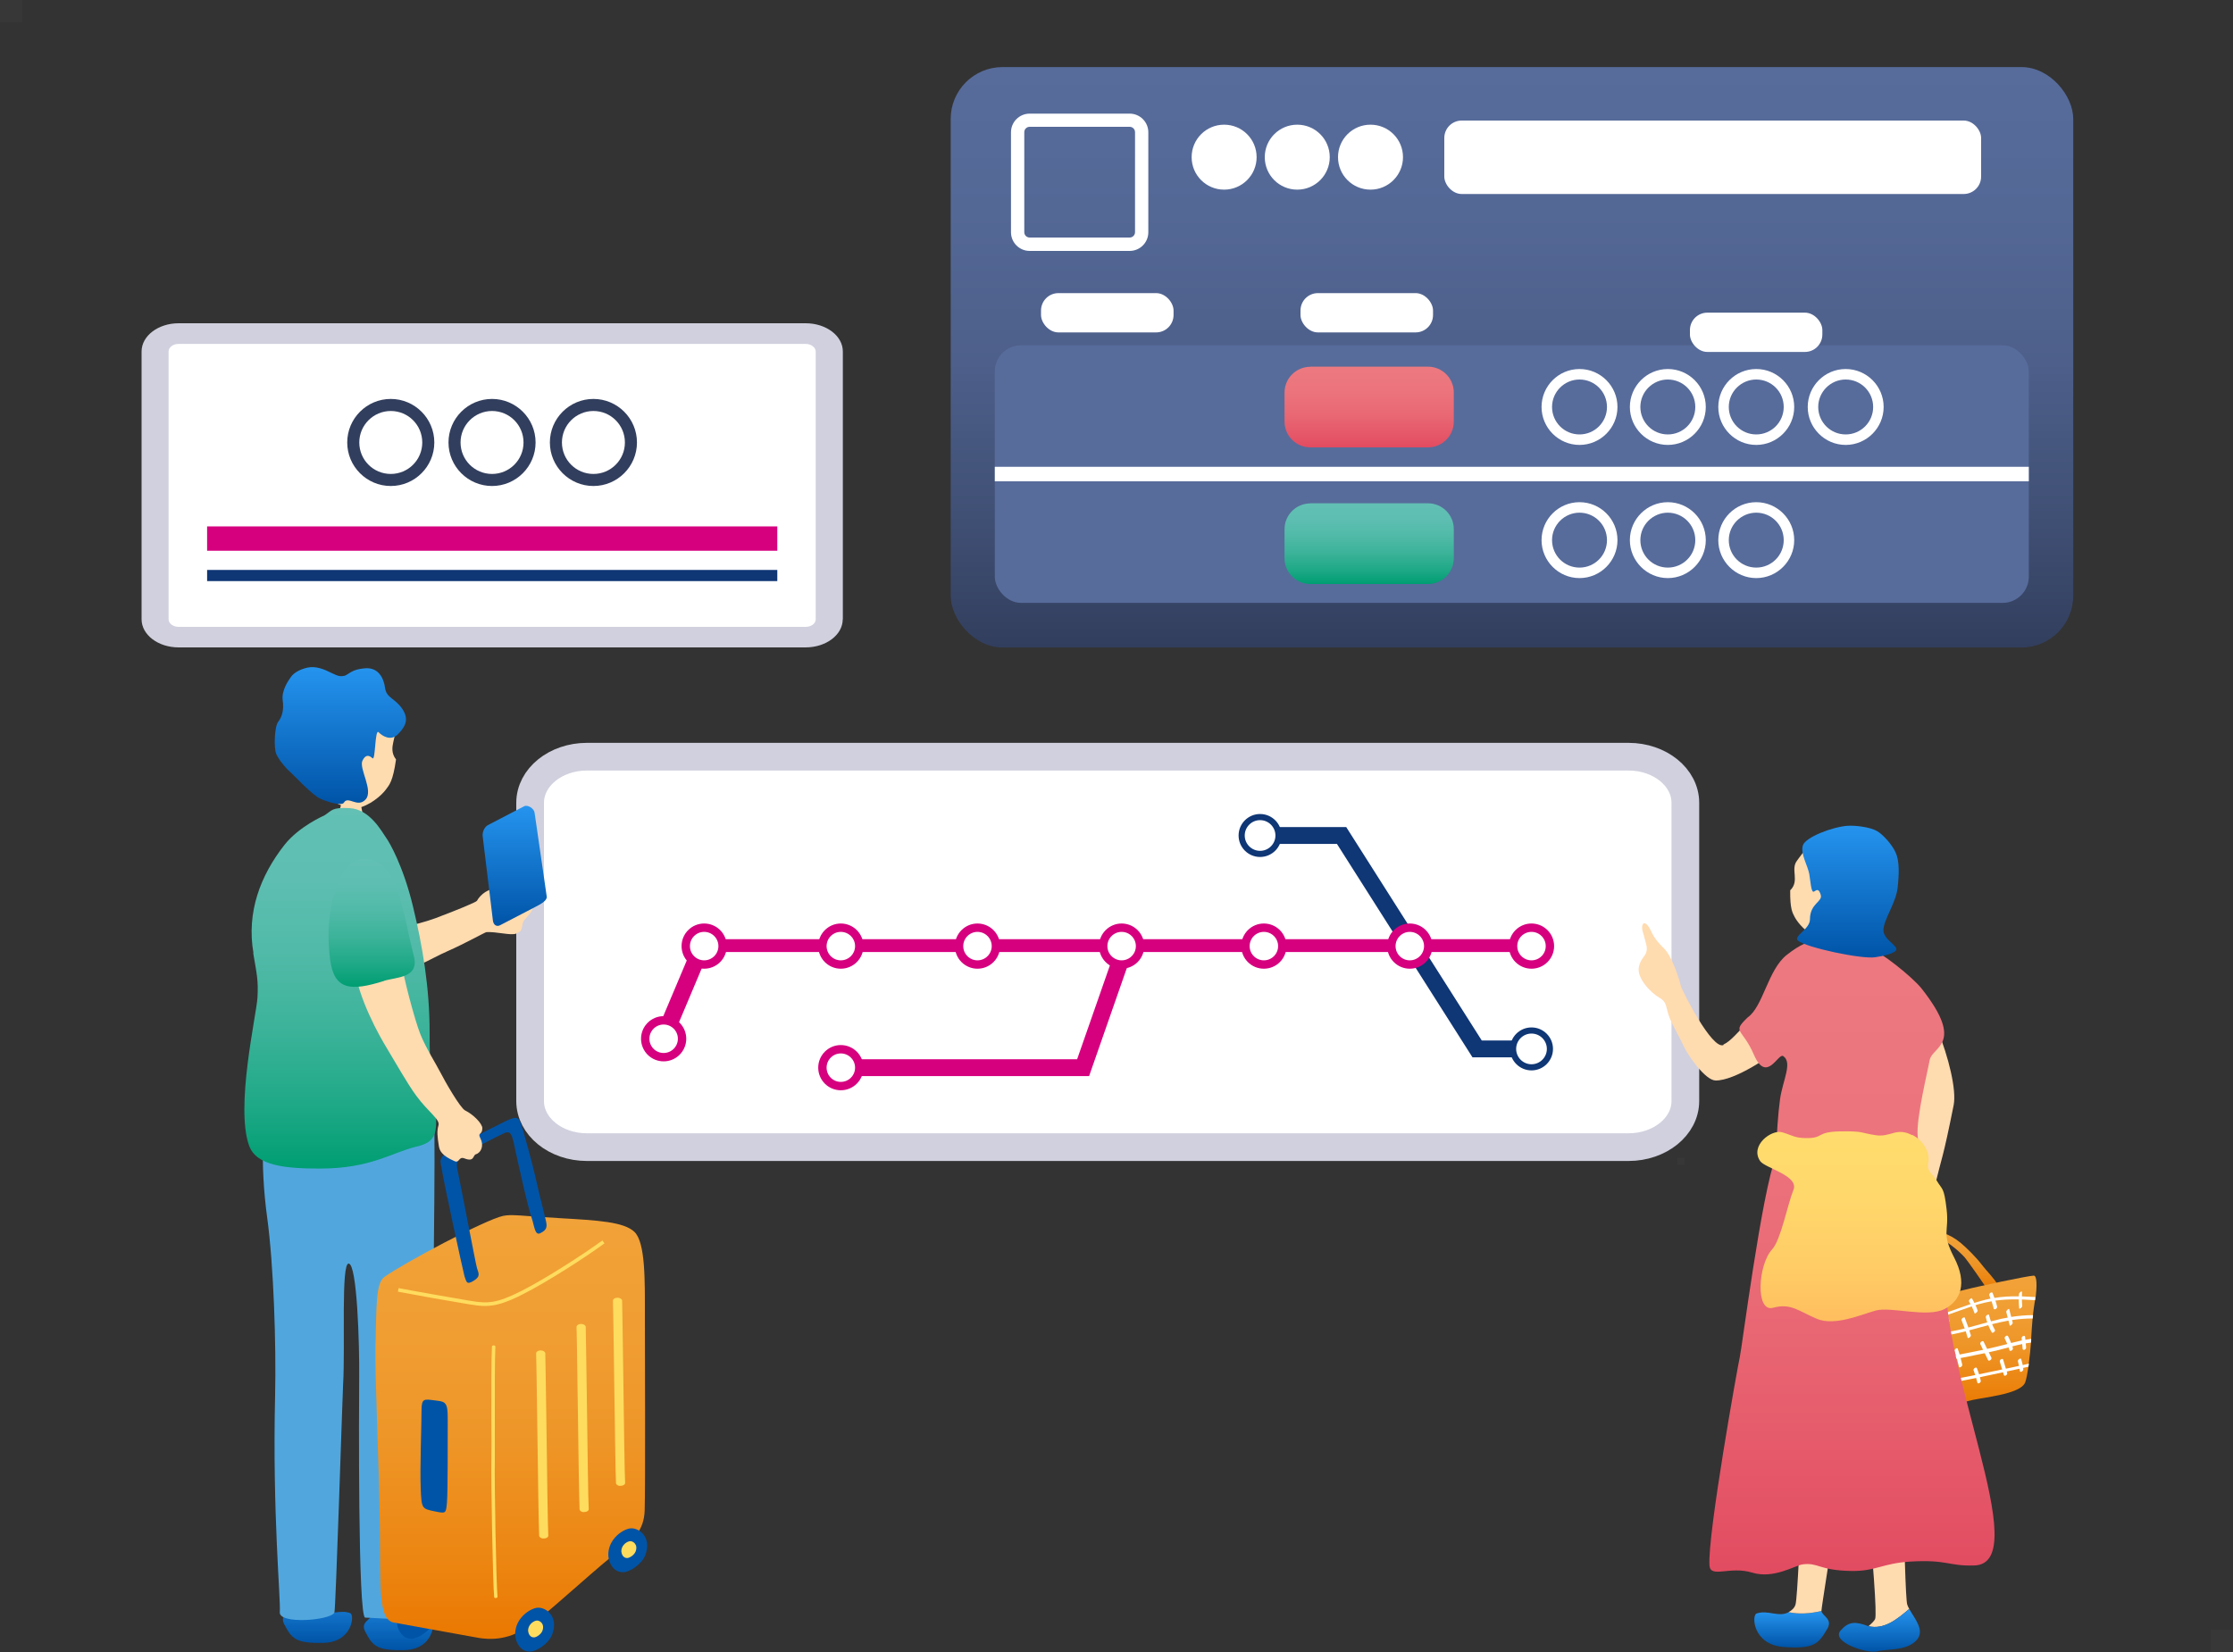 <?xml version="1.0" encoding="UTF-8"?><svg id="_レイヤー_1" xmlns="http://www.w3.org/2000/svg" xmlns:xlink="http://www.w3.org/1999/xlink" viewBox="0 0 200 148"><rect x="0" y="0" width="200" height="148" fill="#333333" stroke="none"/><defs><style>.cls-1,.cls-2,.cls-3,.cls-4,.cls-5,.cls-6,.cls-7{stroke-miterlimit:10;}.cls-1,.cls-3,.cls-4{fill:none;stroke-width:1.51px;}.cls-1,.cls-3,.cls-5,.cls-6{stroke:#d6007f;}.cls-8{fill:url(#_名称未設定グラデーション_1853);}.cls-8,.cls-9,.cls-10,.cls-11,.cls-12,.cls-13,.cls-14,.cls-15,.cls-16,.cls-17,.cls-18,.cls-19,.cls-20,.cls-21,.cls-22,.cls-23,.cls-24,.cls-25,.cls-26,.cls-27,.cls-28,.cls-29,.cls-30,.cls-31,.cls-32,.cls-33,.cls-34,.cls-35,.cls-36{stroke-width:0px;}.cls-9{fill:url(#_名称未設定グラデーション_107);}.cls-10{fill:url(#_名称未設定グラデーション_151);}.cls-11{fill:url(#_名称未設定グラデーション_216);}.cls-12{fill:url(#_名称未設定グラデーション_660);}.cls-2{stroke:#d0d0de;stroke-width:2.48px;}.cls-2,.cls-3,.cls-4,.cls-5,.cls-7{fill-rule:evenodd;}.cls-2,.cls-5,.cls-14,.cls-32,.cls-6,.cls-7{fill:#fff;}.cls-13{fill:url(#_名称未設定グラデーション_8);}.cls-4,.cls-7{stroke:#0f3675;}.cls-5,.cls-6{stroke-width:.75px;}.cls-14{opacity:.02;}.cls-15{fill:url(#_名称未設定グラデーション_107-2);}.cls-16{fill:url(#_名称未設定グラデーション_151-3);}.cls-17{fill:url(#_名称未設定グラデーション_151-2);}.cls-18{fill:url(#_名称未設定グラデーション_216-2);}.cls-19{fill:url(#_名称未設定グラデーション_216-3);}.cls-20{fill:url(#_名称未設定グラデーション_660-7);}.cls-21{fill:url(#_名称未設定グラデーション_660-4);}.cls-22{fill:url(#_名称未設定グラデーション_660-6);}.cls-23{fill:url(#_名称未設定グラデーション_660-5);}.cls-24{fill:url(#_名称未設定グラデーション_660-2);}.cls-25{fill:url(#_名称未設定グラデーション_660-3);}.cls-26{fill:#51a7dd;}.cls-27{fill:#576c9b;}.cls-28{fill:#0f3675;}.cls-29{fill:#d0d0de;}.cls-30{fill:#d6007f;}.cls-31{fill:#323e5d;}.cls-33{fill:#ffdbb0;}.cls-34{fill:#f18e38;}.cls-35{fill:#fedc5e;}.cls-36{fill:#0054a7;}.cls-7{stroke-width:.55px;}</style><linearGradient id="_名称未設定グラデーション_8" x1="135.42" y1="58.01" x2="135.42" y2="6.01" gradientUnits="userSpaceOnUse"><stop offset="0" stop-color="#323e5d"/><stop offset=".23" stop-color="#405075"/><stop offset=".49" stop-color="#4d5f8a"/><stop offset=".75" stop-color="#546896"/><stop offset="1" stop-color="#576c9b"/></linearGradient><linearGradient id="_名称未設定グラデーション_107" x1="122.62" y1="40.08" x2="122.62" y2="32.85" gradientUnits="userSpaceOnUse"><stop offset="0" stop-color="#e24b61"/><stop offset=".1" stop-color="#e45366"/><stop offset=".41" stop-color="#e96874"/><stop offset=".71" stop-color="#ec747d"/><stop offset="1" stop-color="#ed7980"/></linearGradient><linearGradient id="_名称未設定グラデーション_151" x1="122.62" y1="52.32" x2="122.62" y2="45.09" gradientUnits="userSpaceOnUse"><stop offset="0" stop-color="#009e72"/><stop offset=".18" stop-color="#1fa987"/><stop offset=".39" stop-color="#3cb39a"/><stop offset=".6" stop-color="#51baa8"/><stop offset=".8" stop-color="#5dbeb1"/><stop offset="1" stop-color="#62c0b4"/></linearGradient><linearGradient id="_名称未設定グラデーション_216" x1="175.84" y1="115.59" x2="175.84" y2="110.34" gradientUnits="userSpaceOnUse"><stop offset="0" stop-color="#ea7800"/><stop offset=".19" stop-color="#ec8612"/><stop offset=".46" stop-color="#ee9527"/><stop offset=".74" stop-color="#f09e33"/><stop offset="1" stop-color="#f1a238"/></linearGradient><linearGradient id="_名称未設定グラデーション_216-2" x1="175.4" y1="126.08" x2="175.4" y2="114.26" xlink:href="#_名称未設定グラデーション_216"/><linearGradient id="_名称未設定グラデーション_660" x1="168.33" y1="147.97" x2="168.33" y2="144.14" gradientUnits="userSpaceOnUse"><stop offset="0" stop-color="#0054a7"/><stop offset="1" stop-color="#2594ef"/></linearGradient><linearGradient id="_名称未設定グラデーション_660-2" x1="160.47" y1="147.59" x2="160.47" y2="144.32" xlink:href="#_名称未設定グラデーション_660"/><linearGradient id="_名称未設定グラデーション_107-2" x1="165.87" y1="141.05" x2="165.87" y2="84.28" xlink:href="#_名称未設定グラデーション_107"/><linearGradient id="_名称未設定グラデーション_1853" x1="166.52" y1="118.39" x2="166.52" y2="101.36" gradientUnits="userSpaceOnUse"><stop offset="0" stop-color="#ffbe5f"/><stop offset=".26" stop-color="#ffcb65"/><stop offset=".64" stop-color="#ffd76b"/><stop offset="1" stop-color="#ffdc6d"/></linearGradient><linearGradient id="_名称未設定グラデーション_660-3" x1="165.51" y1="85.78" x2="165.51" y2="73.98" xlink:href="#_名称未設定グラデーション_660"/><linearGradient id="_名称未設定グラデーション_660-4" x1="28.44" y1="147.19" x2="28.44" y2="141.39" xlink:href="#_名称未設定グラデーション_660"/><linearGradient id="_名称未設定グラデーション_660-5" x1="30.48" y1="72.03" x2="30.48" y2="59.77" xlink:href="#_名称未設定グラデーション_660"/><linearGradient id="_名称未設定グラデーション_660-6" x1="35.68" y1="147.84" x2="35.68" y2="142.04" xlink:href="#_名称未設定グラデーション_660"/><linearGradient id="_名称未設定グラデーション_151-2" x1="30.5" y1="104.68" x2="30.5" y2="72.38" xlink:href="#_名称未設定グラデーション_151"/><linearGradient id="_名称未設定グラデーション_660-7" x1="46.09" y1="82.94" x2="46.09" y2="72.19" xlink:href="#_名称未設定グラデーション_660"/><linearGradient id="_名称未設定グラデーション_216-3" x1="45.7" y1="146.82" x2="45.7" y2="108.85" xlink:href="#_名称未設定グラデーション_216"/><linearGradient id="_名称未設定グラデーション_151-3" x1="33.28" y1="88.4" x2="33.28" y2="76.93" xlink:href="#_名称未設定グラデーション_151"/></defs><rect class="cls-14" width="2" height="2"/><rect class="cls-14" x="198" y="146" width="2" height="2"/><rect class="cls-13" x="85.15" y="6.01" width="100.54" height="52" rx="4.64" ry="4.64"/><rect class="cls-27" x="89.1" y="30.93" width="92.61" height="23.08" rx="2.34" ry="2.34"/><rect class="cls-32" x="89.1" y="41.82" width="92.61" height="1.3"/><rect class="cls-32" x="93.24" y="26.26" width="11.87" height="3.52" rx="1.56" ry="1.56"/><rect class="cls-32" x="116.48" y="26.26" width="11.87" height="3.52" rx="1.56" ry="1.56"/><rect class="cls-32" x="151.36" y="28.01" width="11.86" height="3.52" rx="1.56" ry="1.56"/><path class="cls-32" d="m101.18,22.48h-8.96c-.92,0-1.67-.75-1.67-1.67v-8.96c0-.92.75-1.67,1.67-1.67h8.96c.92,0,1.67.75,1.67,1.67v8.96c0,.92-.75,1.67-1.67,1.67h0Zm-8.96-11.12c-.27,0-.48.22-.48.48v8.96c0,.27.22.48.48.48h8.96c.27,0,.48-.22.48-.48v-8.96c0-.27-.22-.48-.48-.48h-8.96Z"/><path class="cls-32" d="m112.55,14.08c0,1.6-1.3,2.91-2.91,2.91s-2.91-1.3-2.91-2.91,1.3-2.91,2.91-2.91,2.91,1.3,2.91,2.91Z"/><path class="cls-32" d="m119.1,14.08c0,1.6-1.3,2.91-2.91,2.91s-2.91-1.3-2.91-2.91,1.3-2.91,2.91-2.91,2.91,1.3,2.91,2.91Z"/><path class="cls-32" d="m125.66,14.08c0,1.6-1.3,2.91-2.91,2.91s-2.91-1.3-2.91-2.91,1.3-2.91,2.91-2.91,2.91,1.3,2.91,2.91Z"/><path class="cls-9" d="m117.36,32.85h10.54c1.28,0,2.31,1.04,2.31,2.31v2.61c0,1.28-1.04,2.31-2.31,2.31h-10.54c-1.28,0-2.31-1.04-2.31-2.31v-2.6c0-1.28,1.04-2.31,2.31-2.31Z"/><path class="cls-10" d="m117.36,45.09h10.54c1.28,0,2.31,1.04,2.31,2.31v2.61c0,1.28-1.04,2.31-2.31,2.31h-10.54c-1.28,0-2.31-1.04-2.31-2.31v-2.6c0-1.28,1.04-2.31,2.31-2.31Z"/><rect class="cls-32" x="129.36" y="10.8" width="48.08" height="6.58" rx="1.56" ry="1.56"/><path class="cls-32" d="m141.47,39.86c-1.87,0-3.4-1.53-3.4-3.4s1.52-3.4,3.4-3.4,3.4,1.53,3.4,3.4-1.53,3.4-3.4,3.4h0Zm0-5.86c-1.35,0-2.46,1.1-2.46,2.46s1.1,2.46,2.46,2.46,2.46-1.1,2.46-2.46-1.1-2.46-2.46-2.46h0Z"/><path class="cls-32" d="m149.38,39.86c-1.87,0-3.4-1.53-3.4-3.4s1.52-3.4,3.4-3.4,3.4,1.53,3.4,3.4-1.53,3.4-3.4,3.4h0Zm0-5.86c-1.35,0-2.46,1.1-2.46,2.46s1.1,2.46,2.46,2.46,2.46-1.1,2.46-2.46-1.1-2.46-2.46-2.46h0Z"/><path class="cls-32" d="m157.3,39.86c-1.87,0-3.4-1.53-3.4-3.4s1.52-3.4,3.4-3.4,3.4,1.53,3.4,3.4-1.53,3.4-3.4,3.4h0Zm0-5.86c-1.35,0-2.46,1.1-2.46,2.46s1.1,2.46,2.46,2.46,2.46-1.1,2.46-2.46-1.1-2.46-2.46-2.46h0Z"/><path class="cls-32" d="m165.31,39.86c-1.87,0-3.4-1.53-3.4-3.4s1.52-3.4,3.4-3.4,3.4,1.53,3.4,3.4-1.53,3.4-3.4,3.4h0Zm0-5.86c-1.35,0-2.46,1.1-2.46,2.46s1.1,2.46,2.46,2.46,2.46-1.1,2.46-2.46-1.1-2.46-2.46-2.46h0Z"/><path class="cls-32" d="m141.47,51.79c-1.87,0-3.4-1.53-3.4-3.4s1.52-3.4,3.4-3.4,3.4,1.53,3.4,3.4-1.53,3.4-3.4,3.4h0Zm0-5.86c-1.35,0-2.46,1.1-2.46,2.46s1.1,2.46,2.46,2.46,2.46-1.1,2.46-2.46-1.1-2.46-2.46-2.46h0Z"/><path class="cls-32" d="m149.38,51.79c-1.87,0-3.4-1.53-3.4-3.4s1.52-3.4,3.4-3.4,3.4,1.53,3.4,3.4-1.53,3.4-3.4,3.4h0Zm0-5.86c-1.35,0-2.46,1.1-2.46,2.46s1.1,2.46,2.46,2.46,2.46-1.1,2.46-2.46-1.1-2.46-2.46-2.46h0Z"/><path class="cls-32" d="m157.3,51.79c-1.87,0-3.4-1.53-3.4-3.4s1.52-3.4,3.4-3.4,3.4,1.53,3.4,3.4-1.53,3.4-3.4,3.4h0Zm0-5.86c-1.35,0-2.46,1.1-2.46,2.46s1.1,2.46,2.46,2.46,2.46-1.1,2.46-2.46-1.1-2.46-2.46-2.46h0Z"/><path class="cls-2" d="m52.57,67.79h93.29c2.81,0,5.09,1.85,5.09,4.13v26.72c0,2.28-2.28,4.13-5.09,4.13H52.57c-2.81,0-5.09-1.85-5.09-4.13v-26.72c0-2.28,2.28-4.13,5.09-4.13Z"/><rect class="cls-30" x="62.65" y="84.14" width="75.05" height="1.15"/><path class="cls-5" d="m75.31,83.11c.91,0,1.65.74,1.65,1.65s-.74,1.65-1.65,1.65-1.65-.74-1.65-1.65.74-1.65,1.65-1.65Z"/><path class="cls-5" d="m87.55,83.11c.91,0,1.65.74,1.65,1.65s-.74,1.65-1.65,1.65-1.65-.74-1.65-1.65.74-1.65,1.65-1.65Z"/><circle class="cls-6" cx="113.2" cy="84.76" r="1.65"/><circle class="cls-6" cx="137.17" cy="84.76" r="1.65"/><polyline class="cls-4" points="112.62 74.85 120.16 74.85 132.3 93.97 137.17 93.97"/><polyline class="cls-3" points="74.9 95.65 97.01 95.65 100.46 85.77"/><line class="cls-1" x1="62.65" y1="85.29" x2="59.44" y2="92.9"/><path class="cls-5" d="m126.27,83.11c.91,0,1.65.74,1.65,1.65s-.74,1.65-1.65,1.65-1.65-.74-1.65-1.65.74-1.65,1.65-1.65Z"/><path class="cls-7" d="m137.17,92.32c.91,0,1.65.74,1.65,1.65s-.74,1.65-1.65,1.65-1.65-.74-1.65-1.65.74-1.65,1.65-1.65Z"/><path class="cls-7" d="m112.86,73.2c.91,0,1.65.74,1.65,1.65s-.74,1.65-1.65,1.65-1.65-.74-1.65-1.65.74-1.65,1.65-1.65Z"/><circle class="cls-6" cx="63.07" cy="84.76" r="1.65"/><circle class="cls-6" cx="59.44" cy="93.06" r="1.65"/><circle class="cls-6" cx="75.31" cy="95.65" r="1.65"/><path class="cls-5" d="m100.46,83.11c.91,0,1.65.74,1.65,1.65s-.74,1.65-1.65,1.65-1.65-.74-1.65-1.65.74-1.65,1.65-1.65Z"/><path class="cls-29" d="m75.48,55.48c0,1.39-1.49,2.52-3.33,2.52H16c-1.84,0-3.32-1.13-3.32-2.52v-23.99c0-1.4,1.49-2.53,3.32-2.53h56.16c1.84,0,3.33,1.13,3.33,2.53v23.99Z"/><path class="cls-32" d="m16,56.16c-.49,0-.9-.3-.9-.68v-23.99c0-.38.4-.68.9-.68h56.16c.49,0,.9.31.9.68v23.99c0,.38-.4.68-.9.68H16Z"/><path class="cls-31" d="m35,43.54c-2.15,0-3.9-1.75-3.9-3.9s1.75-3.9,3.9-3.9,3.9,1.75,3.9,3.9-1.75,3.9-3.9,3.9h0Zm0-6.72c-1.55,0-2.82,1.26-2.82,2.82s1.26,2.82,2.82,2.82,2.82-1.26,2.82-2.82-1.26-2.82-2.82-2.82h0Z"/><path class="cls-31" d="m44.07,43.54c-2.15,0-3.9-1.75-3.9-3.9s1.75-3.9,3.9-3.9,3.9,1.75,3.9,3.9-1.75,3.9-3.9,3.9h0Zm0-6.72c-1.55,0-2.82,1.26-2.82,2.82s1.26,2.82,2.82,2.82,2.82-1.26,2.82-2.82-1.26-2.82-2.82-2.82h0Z"/><path class="cls-31" d="m53.15,43.54c-2.15,0-3.9-1.75-3.9-3.9s1.75-3.9,3.9-3.9,3.9,1.75,3.9,3.9-1.75,3.9-3.9,3.9h0Zm0-6.72c-1.55,0-2.82,1.26-2.82,2.82s1.26,2.82,2.82,2.82,2.82-1.26,2.82-2.82-1.26-2.82-2.82-2.82h0Z"/><polygon class="cls-30" points="69.62 49.34 18.55 49.34 18.55 47.16 69.62 47.16 69.62 48.66 69.62 49.34"/><polygon class="cls-28" points="69.62 52.06 18.55 52.06 18.55 51.06 69.62 51.06 69.62 51.72 69.62 52.06"/><rect class="cls-14" x="150.22" y="103.71" width=".66" height=".66"/><path class="cls-11" d="m178.02,115.58c-.32-.56-1.81-2.65-2.03-2.91-.52-.6-2.11-1.96-2.63-1.7-.79.4-.66.05-.59-.21.18-.64.92-.4,1.34-.27s.96.41,1.49.85c.53.44,1.4,1.3,1.89,1.95.43.57,1.12,1.22,1.46,1.85.11.21-.9.51-.93.45Z"/><path class="cls-18" d="m182.31,116.17c-.01.11-.03.21-.04.31-.01.08-.02.16-.04.23-.06.33-.1.72-.15,1.11,0,.1-.02.2-.03.3-.06.66-.1,1.33-.13,1.85,0,.11-.01.22-.02.31,0,.02,0,.04,0,.06-.03.47-.1,1.16-.19,1.82-.01.1-.03.19-.04.29-.08.59-.18,1.11-.28,1.39-.15.41-.75.71-1.49.93-.22.07-.45.13-.69.18-.98.22-2.02.36-2.53.47-.35.08-.68.17-.99.25-.31.08-.61.17-.92.24-.32.07-.66.14-1.03.17-.67.07-1.33-.64-1.88-1.42-.05-.07-.1-.14-.14-.21-.29-.43-.54-.87-.74-1.2-.08-.13-.18-.3-.3-.5-.05-.08-.1-.17-.16-.27-.31-.51-.68-1.16-1.03-1.81-.04-.07-.08-.14-.11-.21-.25-.48-.48-.95-.66-1.38-.04-.09-.07-.18-.1-.26-.2-.56-.28-.99-.12-1.17.02-.17,1.63-.64,2.99-1,.43-.12.83-.22,1.15-.3.34-.09.59-.15.67-.17.06,0,2.77-.65,3.24-.77.3-.07.96-.22,1.73-.38.33-.07.67-.14,1.01-.22,1.3-.27,2.6-.52,2.86-.53.33,0,.27,1.11.18,1.91Z"/><path class="cls-32" d="m182.31,116.17c-.01.11-.03.21-.04.31-.39-.02-.79-.04-1.18-.06-.09,0-.18,0-.28-.01-.13,0-.26,0-.39,0-.57,0-1.14.03-1.7.11-.12.02-.23.03-.35.06-.4.07-.79.16-1.18.27-.09.03-.18.05-.27.08-.11.03-.22.07-.33.11-.74.24-1.46.52-2.19.77-.09.03-.18.06-.28.09-.02,0-.04.01-.06.02-.71.23-1.44.42-2.17.58-.12.03-.24.05-.36.08-.42.09-.85.17-1.28.25-.11.02-.23.04-.34.06-.4.07-.81.13-1.21.19-.04-.09-.07-.18-.1-.26.41-.06.82-.13,1.23-.19.11-.02.22-.03.33-.05.42-.07.84-.15,1.26-.23.05-.01.11-.02.16-.03.06-.01.13-.03.19-.04.74-.16,1.47-.35,2.19-.57.11-.03.23-.07.34-.11.16-.05.32-.11.48-.16.56-.2,1.13-.41,1.7-.6.11-.04.22-.08.34-.11.35-.11.7-.21,1.05-.3.14-.03.27-.06.41-.09.12-.02.23-.04.35-.06.72-.12,1.46-.16,2.19-.14.04,0,.08,0,.12,0,.05,0,.1,0,.15,0,.41.02.82.04,1.23.06Z"/><path class="cls-32" d="m182.09,117.82c0,.1-.02.2-.03.3-.63,0-1.24.05-1.85.14-.11.02-.21.03-.32.05-.49.09-.98.2-1.47.32-.11.03-.23.06-.34.09-.57.15-1.13.31-1.7.46-.11.03-.22.06-.33.09-.18.05-.36.09-.53.13-.59.14-1.2.24-1.8.32-.1.02-.21.03-.31.04-.44.06-.89.12-1.34.18-.17.03-.35.05-.52.09-.12.02-.23.04-.35.07-.39.08-.77.19-1.14.32-.11.04-.22.08-.33.13-.09.04-.17.07-.25.11-.04-.07-.08-.14-.11-.21.09-.04.18-.09.27-.13.11-.05.22-.09.33-.13.37-.14.75-.25,1.14-.34.12-.03.23-.05.35-.08.3-.06.6-.11.9-.15.33-.05.65-.09.98-.13.11-.01.21-.03.32-.04.76-.11,1.51-.23,2.25-.42.02,0,.04,0,.06-.01.11-.03.22-.06.33-.09.56-.15,1.12-.31,1.69-.46.11-.03.22-.06.33-.09.31-.08.61-.16.92-.23.19-.04.38-.08.58-.11.11-.02.21-.04.32-.06.64-.1,1.29-.16,1.95-.16Z"/><path class="cls-32" d="m181.93,119.97c0,.11-.01.22-.02.31-.16.02-.31.04-.46.07-.11.02-.22.04-.32.06-.3.06-.59.13-.89.21-.11.03-.22.06-.34.09-.28.07-.55.15-.83.22-.32.08-.63.15-.95.22-.12.03-.24.05-.36.08-.66.14-1.32.27-1.98.4-.06.01-.12.02-.17.03-.11.02-.22.04-.33.06-.61.12-1.22.23-1.83.36-.13.03-.25.05-.38.08-.47.1-.94.2-1.4.31-.12.03-.25.06-.37.09-.21.05-.42.11-.63.17-.05-.08-.1-.17-.16-.27.21-.06.42-.12.63-.17.12-.03.24-.06.36-.09.44-.11.87-.21,1.31-.3.03,0,.05-.01.08-.02.13-.03.25-.05.37-.08.64-.13,1.27-.26,1.91-.38.11-.02.22-.04.33-.07.7-.14,1.4-.27,2.1-.42.12-.02.24-.05.36-.08.53-.12,1.06-.24,1.59-.38.07-.02.14-.04.22-.06.11-.03.23-.06.34-.09.32-.08.64-.16.96-.23.11-.02.22-.05.32-.06.17-.03.34-.06.51-.08Z"/><path class="cls-32" d="m181.72,122.15c-.01.1-.03.19-.04.29-.16.04-.32.07-.48.11h0c-.11.02-.21.05-.32.07-.38.09-.76.17-1.14.25-.11.03-.23.05-.34.07-.69.15-1.38.3-2.07.44-.11.02-.22.05-.33.07-.27.05-.53.11-.8.16-.41.08-.83.16-1.25.24-.11.02-.22.04-.33.06h0c-.42.08-.84.17-1.26.28-.12.03-.23.06-.35.09-.19.05-.39.11-.58.17-.12.04-.24.08-.37.12-.07.03-.15.05-.22.08-.05-.07-.1-.14-.14-.21.06-.03.12-.05.18-.07h0c.12-.05.25-.09.37-.13.21-.07.43-.14.65-.2.11-.03.22-.06.34-.09,0,0,.01,0,.02,0,.42-.11.84-.2,1.26-.29.11-.02.22-.05.33-.07.59-.12,1.17-.22,1.76-.34.1-.02.19-.04.29-.06.11-.02.23-.05.34-.07.69-.14,1.38-.29,2.07-.43.11-.03.23-.05.34-.07.13-.03.26-.06.39-.08.26-.06.52-.11.78-.17.11-.02.21-.05.32-.07.19-.04.38-.09.57-.13Z"/><path class="cls-32" d="m169.75,118.15c.05.39.17.78.35,1.13.02.04.31-.17.26-.26-.18-.34-.29-.71-.34-1.1,0-.06-.12.03-.14.04-.04.03-.07.07-.1.11-.02.02-.04.06-.04.08h0Z"/><path class="cls-32" d="m171.26,117.96c.15.36.33.72.54,1.06.04.07.32-.16.26-.26-.2-.33-.37-.67-.52-1.02-.03-.07-.12,0-.15.03-.04.03-.07.07-.09.11-.01.02-.04.06-.03.09h0Z"/><path class="cls-32" d="m173.77,117.31c.22.39.4.79.54,1.21.04.13.32-.1.28-.22-.14-.42-.32-.83-.54-1.21-.04-.07-.12-.02-.17.01-.04.03-.15.14-.11.21h0Z"/><path class="cls-32" d="m176.35,116.58c.2.34.37.69.5,1.07.02.06.12-.01.15-.04.04-.03.07-.07.1-.11.01-.02.04-.06.03-.09-.13-.38-.31-.75-.52-1.1-.03-.06-.31.17-.26.26h0Z"/><path class="cls-32" d="m178.17,116.04c.16.39.3.79.4,1.2.02.09.15.05.2.02.07-.05.12-.14.1-.22-.1-.41-.24-.81-.4-1.2-.07-.17-.36.06-.3.21h0Z"/><path class="cls-32" d="m180.83,115.93c-.03.43-.02.86.02,1.29,0,.07.13-.02.15-.03.05-.04.13-.12.12-.2-.04-.41-.04-.83-.02-1.24,0-.08-.07-.05-.11-.02-.06.04-.15.12-.16.2h0Z"/><path class="cls-32" d="m179.69,117.53c.1.4.21.81.31,1.21.02.07.12-.02.15-.04.04-.03.07-.07.09-.11.01-.02.04-.06.03-.09-.1-.4-.21-.81-.31-1.21-.02-.07-.12.02-.15.04-.04.03-.07.07-.09.11-.01.02-.04.06-.03.09h0Z"/><path class="cls-32" d="m177.86,118.02c.11.47.29.92.53,1.34.04.07.13.03.18,0,.04-.03.15-.14.11-.21-.24-.42-.42-.87-.53-1.34-.02-.08-.14-.02-.18,0-.06.04-.13.13-.11.21h0Z"/><path class="cls-32" d="m175.69,118.28c.21.51.39,1.02.54,1.55.04.14.33-.09.29-.22-.16-.52-.34-1.04-.54-1.55-.06-.14-.34.09-.29.22h0Z"/><path class="cls-32" d="m173.18,119c.16.46.28.93.35,1.41,0,.07.13-.02.15-.04.05-.04.14-.12.13-.19-.07-.48-.18-.95-.35-1.41-.02-.06-.12.02-.15.04-.04.03-.15.13-.13.19h0Z"/><path class="cls-32" d="m170.96,119.54c.19.37.34.76.44,1.16.02.09.15.05.2.01.07-.05.12-.13.1-.22-.1-.4-.25-.79-.44-1.16-.08-.16-.37.07-.3.21h0Z"/><path class="cls-32" d="m169.5,120c.16.36.32.71.47,1.07.07.16.35-.07.29-.21-.16-.36-.32-.71-.47-1.07-.07-.16-.35.07-.29.21h0Z"/><path class="cls-32" d="m171,122.06c.15.26.31.52.46.78.05.08.14.07.21.03.06-.04.14-.15.09-.23-.15-.26-.31-.52-.46-.78-.05-.08-.14-.07-.21-.03-.06.04-.14.15-.09.23h0Z"/><path class="cls-32" d="m172.58,121.31c.18.34.37.68.58,1.01.05.07.13.06.2.01.05-.04.14-.15.1-.22-.21-.33-.4-.66-.58-1.01-.08-.16-.37.07-.3.21h0Z"/><path class="cls-32" d="m175.05,121.03c.17.47.3.95.41,1.43.02.08.14.02.18,0,.06-.05.13-.13.11-.21-.11-.49-.24-.97-.41-1.43-.05-.13-.33.1-.29.22h0Z"/><path class="cls-32" d="m177.37,120.42c.23.47.46.95.69,1.42.08.17.37-.06.3-.21-.23-.47-.46-.95-.69-1.42-.08-.17-.37.06-.3.21h0Z"/><path class="cls-32" d="m179.56,119.93c.17.33.31.67.42,1.03.03.09.15.06.21.02.07-.05.12-.14.09-.23-.11-.35-.25-.7-.42-1.03-.09-.17-.38.05-.3.2h0Z"/><path class="cls-32" d="m181.07,119.9c.03.31.06.62.09.94,0,.09.1.11.17.08.08-.04.15-.12.14-.21-.03-.31-.06-.62-.09-.94,0-.09-.1-.11-.17-.08-.08.04-.15.12-.14.21h0Z"/><path class="cls-32" d="m180.74,121.98c.08.28.14.56.17.84,0,.08.09.1.16.06.07-.04.16-.12.15-.21-.03-.31-.1-.61-.19-.91-.03-.08-.15-.04-.19,0-.06.05-.13.13-.1.22h0Z"/><path class="cls-32" d="m179.12,122.01c.12.39.24.79.36,1.18.03.09.15.06.2.02.07-.05.12-.14.09-.23-.12-.39-.24-.79-.36-1.18-.03-.09-.15-.06-.2-.02-.07.05-.12.14-.09.23h0Z"/><path class="cls-32" d="m176.77,122.78c.14.35.25.71.33,1.07.04.2.34,0,.31-.14-.08-.39-.2-.77-.35-1.14-.07-.16-.35.06-.3.21h0Z"/><path class="cls-32" d="m174.38,123.19c.16.49.33.97.49,1.46.03.09.31-.14.27-.23-.16-.49-.33-.97-.49-1.46-.03-.09-.31.14-.27.23h0Z"/><path class="cls-32" d="m172.86,123.86c.1.3.23.59.38.87.04.07.13.04.18,0,.05-.04.15-.14.11-.21-.15-.28-.28-.57-.38-.87-.05-.14-.33.09-.29.22h0Z"/><path class="cls-32" d="m171.8,124.26c.18.18.34.38.49.59.02.03.07.02.09.01.04-.01.09-.04.11-.07.05-.05.1-.14.05-.21-.15-.21-.31-.41-.49-.59-.06-.06-.16.01-.21.06-.04.05-.11.15-.05.21h0Z"/><path class="cls-34" d="m172.37,116.89c-.08-.64-.2-2.65-.18-3,.06-.79.68-2.16.99-2.66.28-.45.06-.53-.06-.77-.13-.24-.47.2-.73.55s-.53.9-.69,1.57c-.16.67-.35,1.88-.35,2.69,0,.71-.1,1.05,0,1.75.03.24,1.02-.07,1.01-.14Z"/><path class="cls-33" d="m163.13,82.1c.11,0,1.6.11,1.75.09.06.24.24,1.12.38,1.41.14.29,1.17,1.97,1.31,2.12-1.65,1.41-3.95,1.23-5.05-.05.3-.15,1.21-1.73,1.33-2.31.09-.43.28-1.1.28-1.26Z"/><path class="cls-33" d="m171,144.14c-.08-.14-.14-.27-.18-.4-.28-.88-.52-20.44-.68-21.04,0,0-4-.24-3.96.64.04.88,2.16,20.96,1.76,21.72-.09.17-.3.38-.59.63,1.41.32,2.55-.61,3.65-1.55Z"/><path class="cls-12" d="m171,144.14c-1.1.94-2.24,1.87-3.65,1.55-1.17-.44-1.77-.44-2.49.38-.92,1.04,2.43,2.11,3.27,1.87.84-.24,2.61,0,3.53-1,.79-.86-.19-1.95-.66-2.8Z"/><path class="cls-24" d="m160.2,144.43c-.87.5-1.85-.23-2.87.12-.46.15-.34,2.8,2.42,3,2.76.2,3.13-.3,3.91-1.62.53-.9-.47-1.15-.52-1.61-.98.24-2,.32-2.95.11Z"/><path class="cls-33" d="m166.46,121.25s-4.36-1.24-4.48-.76c-.12.48-.84,22.08-1.16,23.24-.08.3-.31.53-.63.7.95.2,1.97.13,2.95-.11,0-.01,0-.02,0-.03,0-.48,3.56-22.32,3.32-23.04Z"/><path class="cls-33" d="m154.37,93.62c-1.03.47-3.75-4.94-3.83-5.31-.11-.54-.8-2.66-1.49-3.33-.68-.66-.96-1.1-1.18-1.58-.53-1.13-.94-.68-.74.05.33,1.21.46,1.45.3,1.92-.1.28-.52.63-.62,1.18-.31,1,1.04,2.39,1.81,2.83.75.43.54.88.94,1.87.16.4,1.08,2.1,1.3,2.59.33.72,1.88,2.95,2.8,2.96,1.71.02,4.96-2.17,6.07-3.17.26-.23.74-1.21-.93-2.25-1.95-1.21-3.05,1.56-4.44,2.2Z"/><path class="cls-33" d="m169.73,91.07c.17.4.23,1.46.77,2.79.73,1.81,1.17,3.71,1.14,5.36-.01,1.03.11,4.45-.06,5.59-.1.67-.05,1.78-.43,2.25-.11.23-.54.6-.71.7-.29.17-1.03,1.44-.74,2.07.19.43.4.21.44.59.04.38.16,1.17.24,1.59.08.41.69.17.91,0,.22-.17.35.08.7.33.34.25.41,0,.66-.37s.16-.45.51-.58c.35-.13.35-.24.39-.58.04-.34-.31-1.19-.56-1.94-.09-.26-.15-.49-.19-.71-.07-.6.42-1.59.54-2.09.57-2.39.67-2.2,1.64-7.06.54-2.76-2.91-11.73-4.44-10.61-.97.72-.96,1.93-.82,2.68Z"/><path class="cls-15" d="m174.34,112.88c.32-2.58-1.3-6.32-2.29-8.23-.1-1-.21-2.09-.29-2.85-.16-1.57.92-5.94,1.07-6.82.21-1.24,3.22-1.4-.7-6.39-.87-1.11-3.82-3.41-4.53-3.54-.82-.18-.26.08-2.21-.27-2.26-.4-2.89-1.17-5.36.77-1.69,1.33-2.11,4.63-3.5,5.6-1.45,1.4-.49.91.56,3.34,1.13,2.62,2.17-.17,2.62.12.87.58-.05,2.2-.28,3.87-.17,1.22-.31,3.16-.37,5.13-1.28,3.28-3.07,17.31-3.23,17.95-.16.66-2.91,15.97-2.72,18.68.08,1.19,1.8.03,3.83.65,1.93.59,3.83-.65,4.51-.74,1.41-.19,1.45.54,4.35.59,2.19.04,2.82-.69,5.28-.84,3.34-.2,3.38.41,5.73.35,5.62-.15-3.58-18.41-2.47-27.36Z"/><path class="cls-8" d="m171.27,101.7c-1.44-.75-1.9.21-3.28,0s-1.05-.38-3.21-.34-1.39.63-3.06.6c-1-.02-1.15-.24-2.1-.52-.95-.28-2.92,1.19-1.97,2.58.43.63,3.51,1.3,2.98,2.59-.53,1.3-1.13,4.48-1.9,5.31-1.28,1.37-1.53,5.68.08,5.24,1.6-.44,2.32.32,3.92.99,1.6.67,3.91-.36,5.27-.74,1.36-.38,4.6.67,6.17-.14,1.46-.75,2.04-2.32.86-4.6-1.18-2.28-.44-2.26-.68-4.32-.24-2.06-.38-1.71-.89-2.59-.37-.63-.91-.8-.75-1.6.16-.8-.33-1.92-1.42-2.48Z"/><path class="cls-33" d="m167.09,81.07c.86-2.19,1-5.09-1.7-5.96-2.7-.87-3.97,1.39-4.45,2.01-.59.77.27,1.81-.6,2.64-.02,1.71.21,2.01.4,2.39.28.54,1.08,1.46,1.95,1.76.7.25,1.78-.1,2.39-.45.58-.33.98-.69,1.31-1.07.17-.02.36,0,.67-.25.14-.11.41-.54.42-.77,0-.28-.29-.36-.38-.31Z"/><path class="cls-25" d="m165.51,73.98c.61-.04,1.96.1,2.6.47.57.33,1.39,1.26,1.69,1.96.33.77.3,1.88.16,3.14-.15,1.34-1.27,2.88-1.27,3.78,0,.82,1.22,1.34,1.15,1.73-.05.34-1.13.59-1.9.7-1.21.18-6.18-.87-6.9-1.49-.46-.4,1.07-1.01,1.07-1.91,0-1.45,1.17-1.56.96-2.21-.17-.53-.32-.46-.59-.28-.27.19-.32-.95-.43-1.56-.14-.77-.8-1.81-.58-2.56.22-.75,2.67-1.68,4.03-1.77Z"/><path class="cls-33" d="m47.56,81.08c-.29-.37-.56-.47-.42-.81.14-.34.39-.31.4-.62,0-.41-.59-.47-1.01-.44-.42.03-1.09.47-1.47.54-.38.07-.33-.05-.52-.09-.73-.15-1.53.49-1.82,1.04-.06.12-1.83.85-3.72,1.56-1.85.68-4.16,1.02-5.24,1.42-.63.24.27,2.62,1.63,3.21.96.42,3.21-1.03,4.66-1.66,1.62-.71,3.37-1.7,3.51-1.72.22-.02.45,0,.72.02.77.08,1.65.26,1.98.1.33-.16.44-.21.52-.71.08-.5.17-.43.5-.86.33-.43.57-.61.28-.98Z"/><path class="cls-21" d="m25.46,145.52c.66,1.25.98,1.73,3.54,1.66s2.78-2.5,2.37-2.66c-.92-.36-1.86.27-2.64-.23-.28-.18-.48-.39-.55-.68-.04-.19-.07-.98-.09-2.15-.79-.03-1.56-.06-2.34-.07.16,1.53.27,2.55.26,2.64,0,0,0,.02,0,.03h0c-.06.42-1,.61-.55,1.46Z"/><path class="cls-33" d="m30.59,71.86c.11,0,1.58.17,1.72.16.05.24.19,1.11.32,1.41s1.07,1.99,1.21,2.15c-1.68,1.33-3.94,1.05-4.98-.26.3-.13,1.26-1.66,1.41-2.23.11-.42.32-1.07.33-1.23Z"/><path class="cls-33" d="m27.45,68.33c-.59-2.67-.23-6.04,3.04-6.56,3.27-.52,4.32,2.31,4.76,3.12.54.99-.64,2.03.22,3.15-.28,1.97-.6,2.27-.89,2.67-.42.58-1.5,1.48-2.56,1.68-.85.16-2.03-.43-2.67-.95-.61-.48-1-.97-1.32-1.47-.2-.06-.42-.06-.72-.4-.14-.16-.38-.7-.34-.96.05-.33.4-.36.5-.29Z"/><path class="cls-23" d="m30.87,60.54c-.36.08-.56.06-1.2-.26-.64-.32-1.37-.63-2.13-.47-.75.17-1.24.5-1.47.82-.23.32-.87,1.22-.75,2.1.12.88-.05,1.47-.4,1.93-.35.46-.4,2.37-.18,2.88.22.51.84,1.26,1.19,1.56.35.3,1.99,2.09,2.73,2.44.65.31,1.96.68,2.14.37.37-.65,1.21.49,1.93-.27.77-.81-.62-2.8-.26-3.51.29-.58.61-.46.89-.2.28.26.21-2.67.55-2.33.34.35,1.1.82,1.73.18.63-.64,1.04-1.3.4-2.26s-1.43-.98-1.55-1.88c-.12-.9-.6-1.86-1.79-1.77s-1.41.51-1.83.67Z"/><path class="cls-22" d="m32.71,146.17c.66,1.25.98,1.73,3.54,1.66,2.55-.07,2.78-2.5,2.37-2.66-.92-.36-1.86.27-2.64-.23-.28-.18-.48-.39-.55-.68-.04-.19-.07-.98-.09-2.15-.79-.03-1.56-.06-2.34-.07.16,1.53.27,2.55.26,2.64,0,0,0,.02,0,.03h0c-.06.42-1,.61-.55,1.46Z"/><path class="cls-26" d="m24.99,98.5c-1.77-.11-1.64,6.36-1.07,10.5.6,4.38.82,11.46.72,16-.25,10.69.52,18.31.42,19.43-.1,1.11,4.51.75,4.89.04.12-.23.72-19.42.78-20.46.2-3.32-.2-10.86.5-10.81.76.06.97,7.26.94,10.19-.02,2.51-.12,21.54.54,21.53.82,0,4.65.41,5.02-.34.5-1,1.06-19.95,1.06-24.84,0-4.09.29-21,0-21.36-.29-.36-13.8.11-13.8.11Z"/><path class="cls-17" d="m22.7,85.38c-.63-3.63.61-6.93,2.78-9.69,1.33-1.68,3.55-2.62,3.59-2.65.67-.43.64-.73,2.25-.64,1.83.1,2.88,2.12,3.3,2.71.22.3,1.48,2.4,2.37,6.1.86,3.56,1.49,7.26,1.49,11.33,0,1.46,0,3.29.3,5.21.6,3.89.33,4.54-1.54,4.99-2.1.5-4.05,1.95-8.56,1.95-3.05,0-5.69-.22-6.36-2.03-1.27-3.47.65-11.73.74-13.28.09-1.55-.06-2.1-.38-3.99Z"/><path class="cls-20" d="m44.15,82.48c.05.39.33.57.64.41l3.25-1.69c.3-.16.97-.49.93-.87l-1.09-7.52c-.05-.39-.63-.74-.93-.58l-3.25,1.69c-.3.16-.51.6-.47.99l.92,7.58Z"/><path class="cls-36" d="m35.55,145.4c-.1-1.37,1.05-2.31,1.86-2.5.77-.17,2.08.69,1.45,2.37-.31.83-1.39,1.51-1.93,1.54-.9.06-1.33-.81-1.38-1.42Z"/><path class="cls-35" d="m36.7,145c-.04-.53.4-.89.72-.96.3-.07.8.27.56.91-.12.32-.53.58-.74.59-.35.02-.51-.31-.53-.55Z"/><path class="cls-19" d="m34.02,136.65c.07,5.49-.17,8.43,1.24,8.71l7.69,1.39c1.98.29,3.44-.29,4.98-1.46,1.88-1.43,5.79-5.09,7.59-6.42,1.19-.88,2.16-1.78,2.22-3.54.07-2.12.02-14.59.02-17.44,0-3.15.06-6.6-.95-7.54-.95-.88-3.19-1.02-6.72-1.22-3.34-.19-4.23-.37-5.03-.2-1.58.33-8.86,4.21-10.62,5.46-.76.54-.72,2.35-.81,6.25-.06,2.77.31,10.09.39,16.02Z"/><path class="cls-35" d="m44.38,143.17c-.07,0-.12-.05-.12-.09-.12-1.15-.29-10.54-.25-12.28.02-.73.01-2.25,0-3.87,0-2.4-.01-5.13.05-6.31,0-.05.07-.09.16-.09.09,0,.15.05.15.1-.06,1.18-.05,3.9-.05,6.3,0,1.62,0,3.14,0,3.87-.05,1.73.12,11.12.24,12.26,0,.05-.06.1-.14.1-.01,0-.03,0-.04,0Z"/><path class="cls-35" d="m48.61,137.83c-.18-.03-.31-.13-.32-.25-.04-.7-.11-5.66-.17-10.04-.04-3.07-.08-5.73-.1-6.3,0-.14.18-.26.4-.26.23,0,.41.12.42.26.02.58.05,3.24.1,6.31.06,4.37.12,9.33.17,10.02,0,.14-.17.26-.39.26-.04,0-.07,0-.11,0Z"/><path class="cls-35" d="m52.23,135.47c-.18-.03-.31-.13-.32-.25-.04-.7-.11-5.66-.17-10.04-.04-3.07-.08-5.73-.1-6.31,0-.14.18-.26.4-.26.23,0,.41.12.42.26.02.58.05,3.24.1,6.31.06,4.37.12,9.33.17,10.02,0,.14-.17.26-.39.26-.04,0-.07,0-.11,0Z"/><path class="cls-35" d="m55.49,133.12c-.18-.03-.31-.13-.32-.25-.04-.7-.11-5.66-.17-10.04-.04-3.07-.08-5.73-.1-6.31,0-.14.18-.26.4-.26.23,0,.41.12.42.26.02.58.05,3.24.1,6.31.06,4.37.12,9.33.17,10.02,0,.14-.17.26-.39.26-.04,0-.07,0-.11,0Z"/><path class="cls-35" d="m43.44,117c-.45,0-.89-.06-1.42-.15l-.36-.06c-1.6-.27-3.8-.65-6.02-1.07l.06-.32c2.22.42,4.42.79,6.02,1.07l.36.06c1.58.27,2.39.26,4.65-.89,2.1-1.07,5.49-3.24,7.22-4.51l.19.26c-1.74,1.28-5.16,3.47-7.27,4.54-1.58.81-2.51,1.07-3.44,1.07Z"/><path class="cls-36" d="m46.15,146.55c-.1-1.37,1.05-2.31,1.86-2.5.77-.17,2.08.69,1.45,2.37-.31.83-1.39,1.51-1.93,1.54-.9.06-1.33-.81-1.38-1.42Z"/><path class="cls-35" d="m47.3,146.15c-.04-.53.4-.89.72-.96.3-.07.8.27.56.91-.12.32-.53.58-.74.59-.35.02-.51-.31-.53-.55Z"/><path class="cls-36" d="m54.49,139.44c-.1-1.37,1.05-2.31,1.86-2.5.77-.17,2.08.69,1.45,2.37-.31.83-1.39,1.51-1.93,1.54-.9.06-1.33-.81-1.38-1.42Z"/><path class="cls-35" d="m55.65,139.04c-.04-.53.4-.89.72-.96.3-.07.8.27.56.91-.12.32-.53.58-.74.59-.35.02-.51-.31-.53-.55Z"/><path class="cls-36" d="m41.61,114.37c-.16-.57-1.93-8.78-2.02-9.51-.09-.76-.52-1.09.85-1.88,1.43-.82,3.34-1.79,4.51-2.37,1.19-.6,1.45-.63,1.69.02.26.7,1.08,3.78,1.27,4.63.13.6.54,2.31.95,3.96.16.64.18.94-.47,1.26-.48.24-.53-.63-.74-1.26-.44-1.33-1.07-4.29-1.26-5.11-.49-2.09-.45-2.93-1.21-2.6-.77.34-2.97,1.5-3.69,1.93-.67.41-.63.94-.46,1.65.17.71,1.56,8.08,1.69,8.51.13.46.37.74-.31,1.15-.65.4-.63.05-.8-.39Z"/><path class="cls-36" d="m38.63,125.42c1.23.17,1.48,0,1.47,1.73-.01,1.78.02,6.47-.07,7.47-.09,1-.1.98-1.09.78-1.15-.24-1.19-.21-1.26-2.11-.07-1.87.07-5.48.07-6.65s.06-1.33.87-1.22Z"/><path class="cls-33" d="m31.73,86.51c.3,2.88,2.29,6.36,2.88,7.33.84,1.39,1.86,3.22,2.67,4.32,1.08,1.48,2.16,2.12,1.99,2.67-.15.49-.1.99.04,1.86.06.36.22.83,1.41,1.34.45.19.35-.46.88-.25.9.35.74-.28,1.02-.37.49-.15.73-.79.42-1.4-.31-.6.16-.27.16-.94,0-.4-.79-1.22-1.53-1.58-.45-.21-1.86-2.69-2.23-3.42-.4-.78-1.28-2.16-1.78-3.39-.5-1.23-1.61-5.41-1.69-6.48-.13-1.61-4.27.03-4.24.3Z"/><path class="cls-16" d="m34.4,87.87c1.08-.34,3.18-.24,2.67-2.2-.7-2.72-.99-5.25-2.09-7.25-.89-1.63-3.26-2.3-4.41,0-.97,1.94-1.38,4.65-1,7.55.36,2.75,1.86,2.84,4.83,1.91Z"/></svg>
